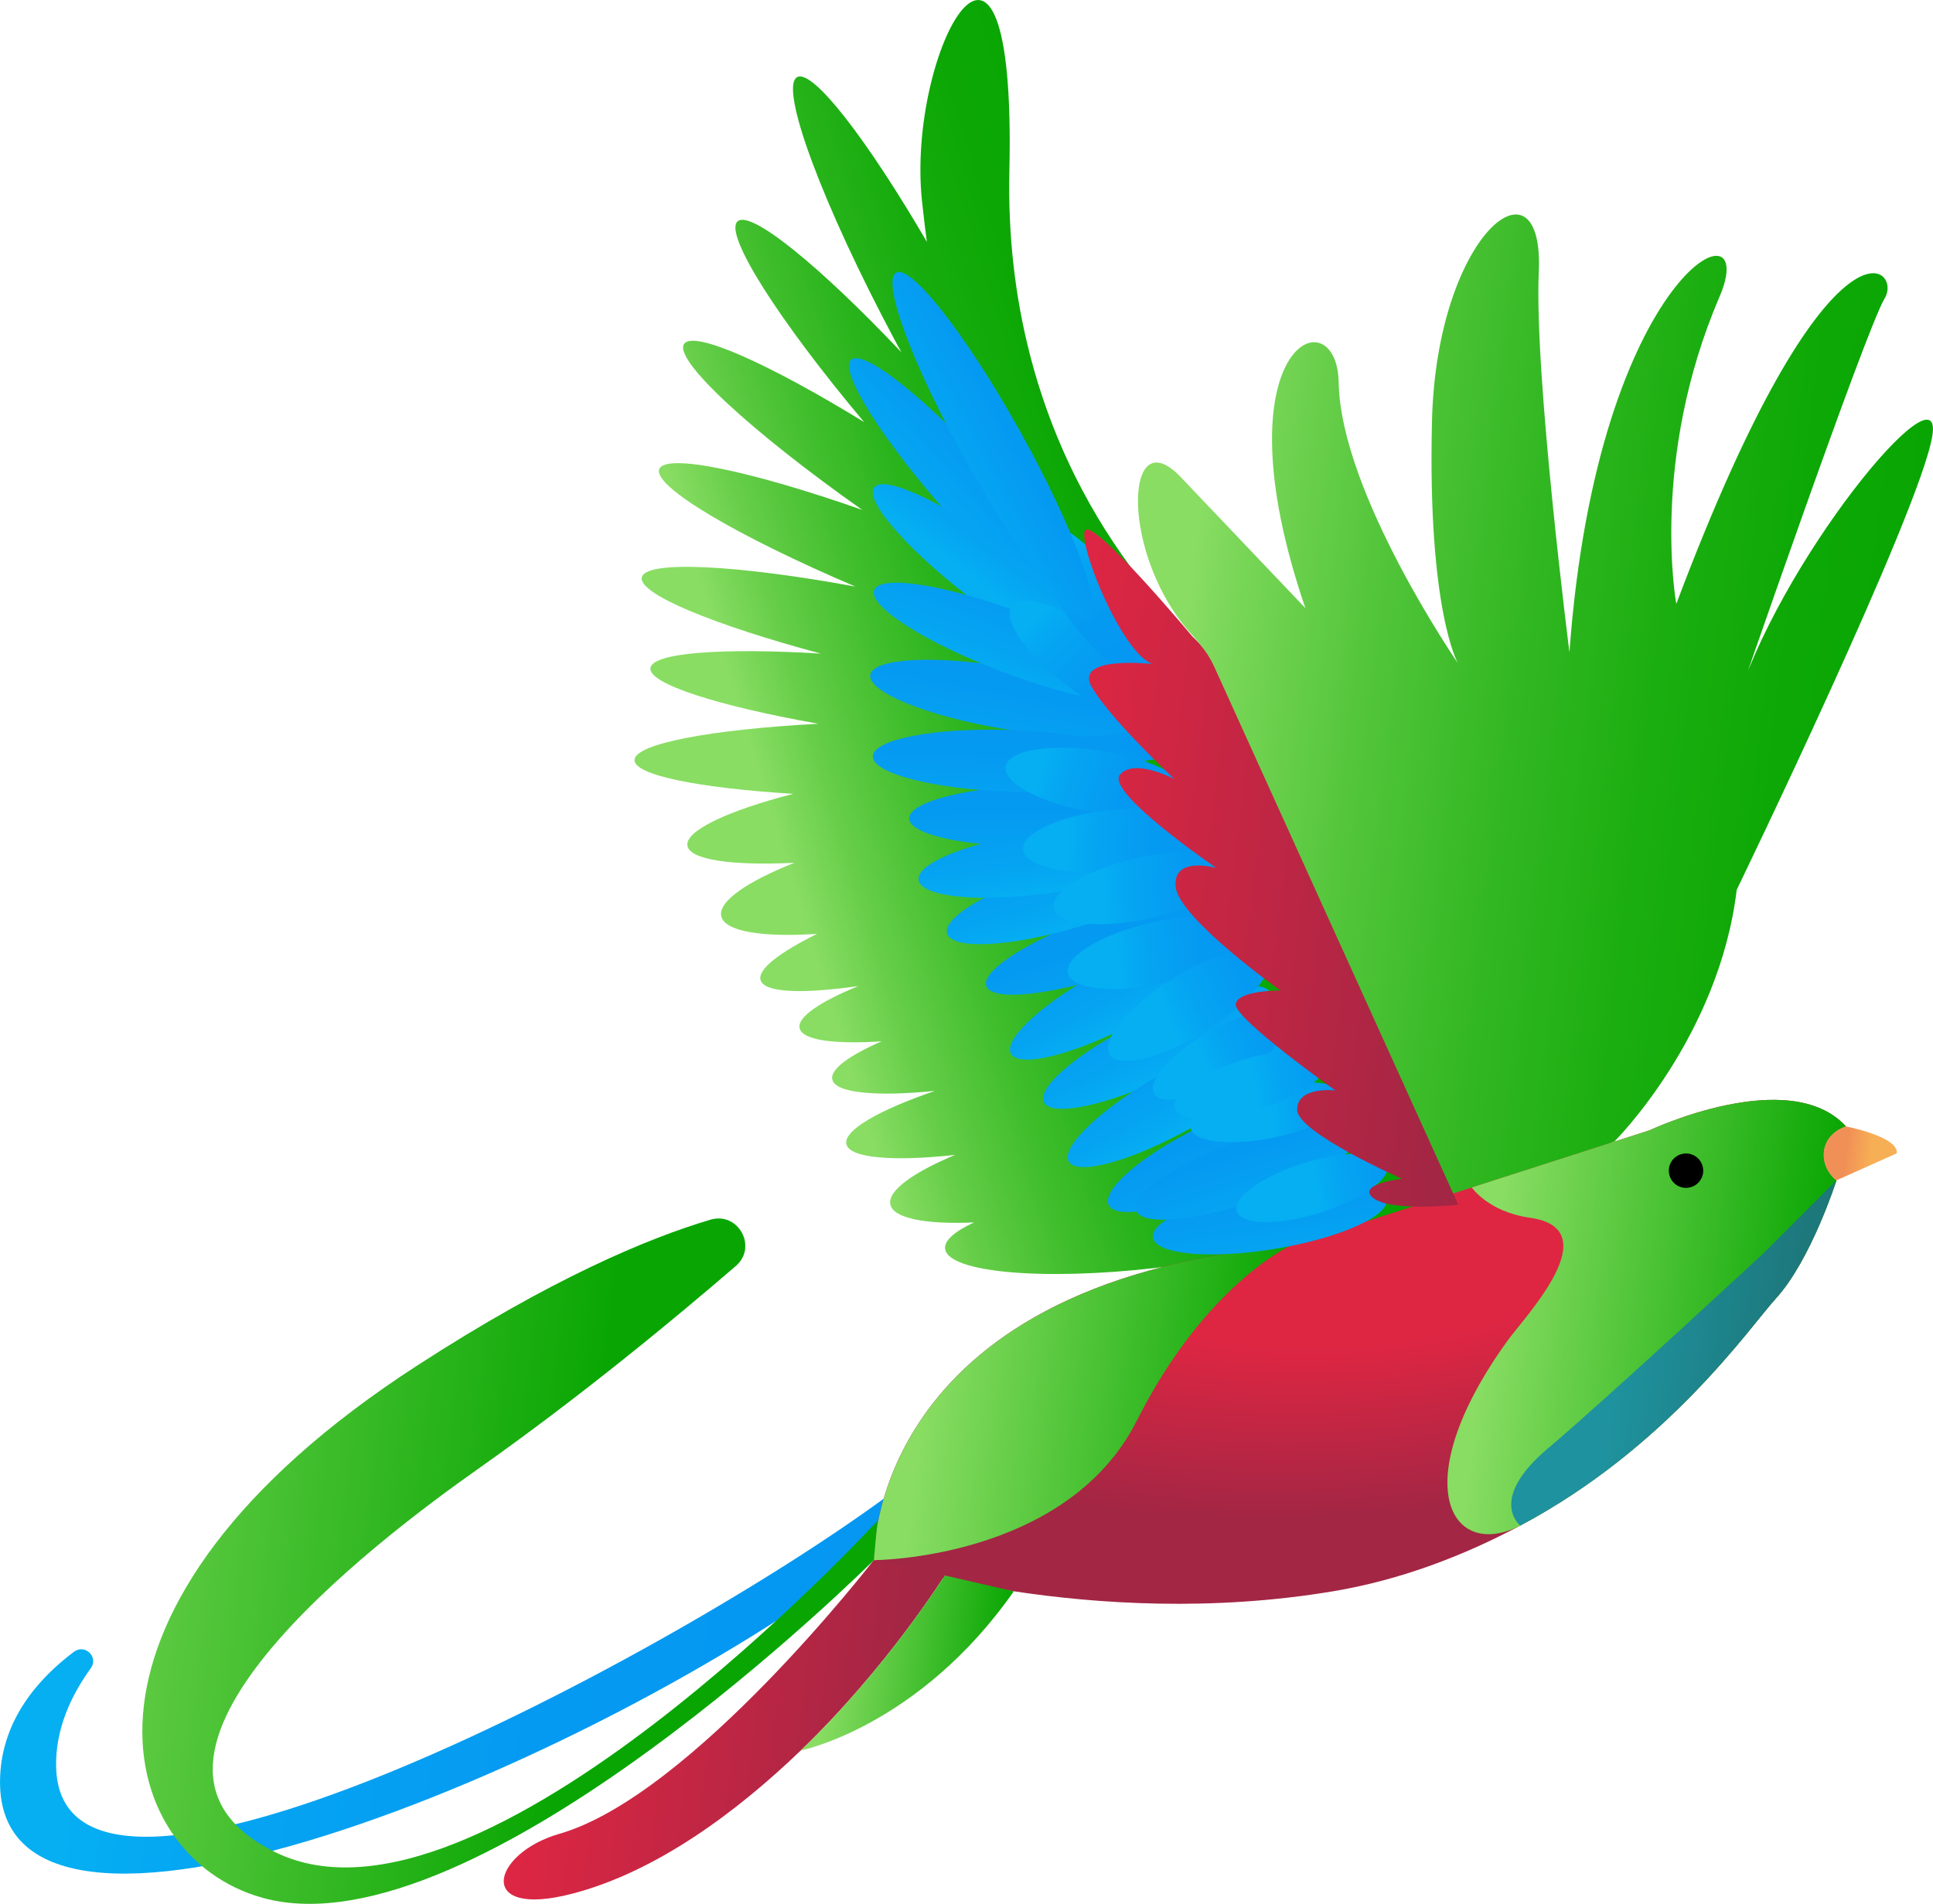 <?xml version="1.0" encoding="UTF-8"?>
<svg id="Capa_1" data-name="Capa 1" xmlns="http://www.w3.org/2000/svg" xmlns:xlink="http://www.w3.org/1999/xlink" viewBox="0 0 500 492.56">
  <defs>
    <style>
      .cls-1 {
        fill: url(#linear-gradient-2);
      }

      .cls-2 {
        fill: url(#Degradado_sin_nombre_33-12);
      }

      .cls-3 {
        fill: url(#Degradado_sin_nombre_12-4);
      }

      .cls-4 {
        fill: url(#Degradado_sin_nombre_33-21);
      }

      .cls-5 {
        fill: url(#Degradado_sin_nombre_33-24);
      }

      .cls-6 {
        fill: url(#Degradado_sin_nombre_44);
      }

      .cls-7 {
        fill: url(#Degradado_sin_nombre_33-29);
      }

      .cls-8 {
        fill: url(#Degradado_sin_nombre_47);
      }

      .cls-9 {
        fill: url(#Degradado_sin_nombre_33-5);
      }

      .cls-10 {
        fill: url(#Degradado_sin_nombre_33-18);
      }

      .cls-11 {
        fill: url(#Degradado_sin_nombre_33-20);
      }

      .cls-12 {
        fill: url(#Degradado_sin_nombre_33-27);
      }

      .cls-13 {
        fill: url(#Degradado_sin_nombre_33-14);
      }

      .cls-14 {
        fill: url(#Degradado_sin_nombre_33);
      }

      .cls-15 {
        fill: url(#Degradado_sin_nombre_33-15);
      }

      .cls-16 {
        fill: url(#Degradado_sin_nombre_33-3);
      }

      .cls-17 {
        fill: url(#Degradado_sin_nombre_12-2);
      }

      .cls-18 {
        fill: url(#Degradado_sin_nombre_33-10);
      }

      .cls-19 {
        fill: url(#Degradado_sin_nombre_33-9);
      }

      .cls-20 {
        fill: url(#radial-gradient);
      }

      .cls-21 {
        fill: url(#Degradado_sin_nombre_33-8);
      }

      .cls-22 {
        fill: url(#Degradado_sin_nombre_33-17);
      }

      .cls-23 {
        fill: url(#Degradado_sin_nombre_33-4);
      }

      .cls-24 {
        fill: url(#Degradado_sin_nombre_33-22);
      }

      .cls-25 {
        fill: url(#Degradado_sin_nombre_33-26);
      }

      .cls-26 {
        fill: url(#Degradado_sin_nombre_51);
      }

      .cls-27 {
        fill: url(#Degradado_sin_nombre_44-2);
      }

      .cls-28 {
        fill: url(#Degradado_sin_nombre_33-16);
      }

      .cls-29 {
        fill: url(#Degradado_sin_nombre_33-2);
      }

      .cls-30 {
        fill: url(#Degradado_sin_nombre_33-11);
      }

      .cls-31 {
        fill: url(#Degradado_sin_nombre_33-6);
      }

      .cls-32 {
        fill: url(#Degradado_sin_nombre_33-19);
      }

      .cls-33 {
        fill: url(#linear-gradient);
      }

      .cls-34 {
        fill: url(#Degradado_sin_nombre_33-13);
      }

      .cls-35 {
        fill: url(#Degradado_sin_nombre_33-23);
      }

      .cls-36 {
        fill: url(#Degradado_sin_nombre_33-28);
      }

      .cls-37 {
        fill: url(#Degradado_sin_nombre_12-3);
      }

      .cls-38 {
        fill: url(#Degradado_sin_nombre_33-7);
      }

      .cls-39 {
        fill: url(#Degradado_sin_nombre_12);
      }

      .cls-40 {
        fill: url(#Degradado_sin_nombre_33-25);
      }
    </style>
    <linearGradient id="Degradado_sin_nombre_33" data-name="Degradado sin nombre 33" x1="-1352.24" y1="537.64" x2="-1133.76" y2="537.64" gradientTransform="translate(1411.45 49.52) rotate(6.88)" gradientUnits="userSpaceOnUse">
      <stop offset=".08" stop-color="#05aff2"/>
      <stop offset=".26" stop-color="#05a5f2"/>
      <stop offset=".62" stop-color="#059af2"/>
      <stop offset="1" stop-color="#0597f2"/>
    </linearGradient>
    <linearGradient id="Degradado_sin_nombre_47" data-name="Degradado sin nombre 47" x1="-1191.59" y1="288.34" x2="-1078.29" y2="237.98" gradientTransform="translate(1411.45 49.52) rotate(6.88)" gradientUnits="userSpaceOnUse">
      <stop offset="0" stop-color="#89dd63"/>
      <stop offset=".14" stop-color="#65cd48"/>
      <stop offset=".3" stop-color="#44bf2f"/>
      <stop offset=".46" stop-color="#2ab41c"/>
      <stop offset=".63" stop-color="#17ac0e"/>
      <stop offset=".81" stop-color="#0ca705"/>
      <stop offset="1" stop-color="#09a603"/>
    </linearGradient>
    <linearGradient id="Degradado_sin_nombre_51" data-name="Degradado sin nombre 51" x1="-1099.67" y1="256.24" x2="-897.46" y2="256.24" gradientTransform="translate(1411.45 49.52) rotate(6.88)" gradientUnits="userSpaceOnUse">
      <stop offset=".08" stop-color="#89dd63"/>
      <stop offset=".13" stop-color="#7bd759"/>
      <stop offset=".32" stop-color="#52c53a"/>
      <stop offset=".51" stop-color="#32b722"/>
      <stop offset=".69" stop-color="#1bae10"/>
      <stop offset=".85" stop-color="#0da806"/>
      <stop offset="1" stop-color="#09a603"/>
    </linearGradient>
    <radialGradient id="radial-gradient" cx="-1023.23" cy="381.96" fx="-1023.23" fy="381.96" r="193.16" gradientTransform="translate(1355.67 43.09) rotate(-4.46) scale(1 .48)" gradientUnits="userSpaceOnUse">
      <stop offset=".46" stop-color="#de2643"/>
      <stop offset=".93" stop-color="#a32644"/>
    </radialGradient>
    <linearGradient id="Degradado_sin_nombre_12" data-name="Degradado sin nombre 12" x1="-1134.76" y1="446.81" x2="-1037.43" y2="446.81" gradientTransform="translate(1411.45 49.52) rotate(6.88)" gradientUnits="userSpaceOnUse">
      <stop offset=".08" stop-color="#89dd63"/>
      <stop offset="1" stop-color="#09a603"/>
    </linearGradient>
    <linearGradient id="Degradado_sin_nombre_12-2" data-name="Degradado sin nombre 12" x1="-1392.13" y1="505.16" x2="-1209.18" y2="505.16" xlink:href="#Degradado_sin_nombre_12"/>
    <linearGradient id="Degradado_sin_nombre_12-3" data-name="Degradado sin nombre 12" x1="-992.47" y1="407.58" x2="-898.26" y2="407.58" xlink:href="#Degradado_sin_nombre_12"/>
    <linearGradient id="linear-gradient" x1="-903.15" y1="359.14" x2="-884.36" y2="359.14" gradientTransform="translate(1411.45 49.52) rotate(6.88)" gradientUnits="userSpaceOnUse">
      <stop offset=".31" stop-color="#f19056"/>
      <stop offset=".65" stop-color="#f7af55"/>
    </linearGradient>
    <linearGradient id="Degradado_sin_nombre_44" data-name="Degradado sin nombre 44" x1="-1219.57" y1="542.49" x2="-1115.78" y2="542.49" gradientTransform="translate(1411.45 49.52) rotate(6.88)" gradientUnits="userSpaceOnUse">
      <stop offset="0" stop-color="#de2643"/>
      <stop offset=".93" stop-color="#a32644"/>
    </linearGradient>
    <linearGradient id="Degradado_sin_nombre_12-4" data-name="Degradado sin nombre 12" x1="-1147.32" y1="520.03" x2="-1097.56" y2="520.03" xlink:href="#Degradado_sin_nombre_12"/>
    <linearGradient id="linear-gradient-2" x1="-972.55" y1="415.44" x2="-899.04" y2="415.44" gradientTransform="translate(1411.45 49.52) rotate(6.88)" gradientUnits="userSpaceOnUse">
      <stop offset=".31" stop-color="#1e929e"/>
      <stop offset=".91" stop-color="#1d787c"/>
    </linearGradient>
    <linearGradient id="Degradado_sin_nombre_33-2" data-name="Degradado sin nombre 33" x1="3021.29" y1="-814.62" x2="3042.52" y2="-761.55" gradientTransform="translate(-1085.84 2007.04) rotate(-38.88) scale(.72 .71) skewX(-1.92)" xlink:href="#Degradado_sin_nombre_33"/>
    <linearGradient id="Degradado_sin_nombre_33-3" data-name="Degradado sin nombre 33" x1="1815.64" y1="798.85" x2="1865.6" y2="771.09" gradientTransform="translate(-1887.62 -955.68) rotate(6.08) scale(.94 1.08) skewX(34.76)" xlink:href="#Degradado_sin_nombre_33"/>
    <linearGradient id="Degradado_sin_nombre_33-4" data-name="Degradado sin nombre 33" x1="2106.9" y1="626.42" x2="2156.86" y2="598.66" gradientTransform="translate(-1547.7 1005.31) rotate(-41.09) scale(.81 .92) skewX(19)" xlink:href="#Degradado_sin_nombre_33"/>
    <linearGradient id="Degradado_sin_nombre_33-5" data-name="Degradado sin nombre 33" x1="2178.33" y1="661.87" x2="2228.29" y2="634.11" gradientTransform="translate(-1414.95 1398.06) rotate(-52.05) scale(.81 .92) skewX(19)" xlink:href="#Degradado_sin_nombre_33"/>
    <linearGradient id="Degradado_sin_nombre_33-6" data-name="Degradado sin nombre 33" x1="2163.35" y1="641.85" x2="2213.31" y2="614.09" gradientTransform="translate(-1461.13 1288.7) rotate(-48.92) scale(.81 .92) skewX(19)" xlink:href="#Degradado_sin_nombre_33"/>
    <linearGradient id="Degradado_sin_nombre_33-7" data-name="Degradado sin nombre 33" x1="2278.48" y1="732.09" x2="2328.44" y2="704.33" gradientTransform="translate(-1048.51 1962.18) rotate(-69.86) scale(.81 .92) skewX(19)" xlink:href="#Degradado_sin_nombre_33"/>
    <linearGradient id="Degradado_sin_nombre_33-8" data-name="Degradado sin nombre 33" x1="2280.04" y1="763.85" x2="2330" y2="736.09" gradientTransform="translate(-716.39 2071.51) rotate(-79.09) scale(.79 .87) skewX(14.02)" xlink:href="#Degradado_sin_nombre_33"/>
    <linearGradient id="Degradado_sin_nombre_33-9" data-name="Degradado sin nombre 33" x1="2282.72" y1="786.64" x2="2332.68" y2="758.88" gradientTransform="translate(-618.7 2148.17) rotate(-82.62) scale(.79 .87) skewX(14.02)" xlink:href="#Degradado_sin_nombre_33"/>
    <linearGradient id="Degradado_sin_nombre_33-10" data-name="Degradado sin nombre 33" x1="2312.1" y1="760.62" x2="2362.06" y2="732.86" gradientTransform="translate(-660.57 2118.26) rotate(-81.16) scale(.79 .87) skewX(14.02)" xlink:href="#Degradado_sin_nombre_33"/>
    <linearGradient id="Degradado_sin_nombre_33-11" data-name="Degradado sin nombre 33" x1="2268.79" y1="695.92" x2="2318.75" y2="668.16" gradientTransform="translate(-955.01 1843.73) rotate(-69.75) scale(.79 .87) skewX(14.02)" xlink:href="#Degradado_sin_nombre_33"/>
    <linearGradient id="Degradado_sin_nombre_33-12" data-name="Degradado sin nombre 33" x1="2211.45" y1="662.14" x2="2261.41" y2="634.38" gradientTransform="translate(-1139.61 1599.31) rotate(-61.07) scale(.79 .87) skewX(14.02)" xlink:href="#Degradado_sin_nombre_33"/>
    <linearGradient id="Degradado_sin_nombre_33-13" data-name="Degradado sin nombre 33" x1="2238.69" y1="778.48" x2="2288.65" y2="750.72" gradientTransform="translate(-620.83 2023.35) rotate(-80.67) scale(.77 .84) skewX(10.58)" xlink:href="#Degradado_sin_nombre_33"/>
    <linearGradient id="Degradado_sin_nombre_33-14" data-name="Degradado sin nombre 33" x1="2110.3" y1="753.62" x2="2160.26" y2="725.86" gradientTransform="translate(-993.98 1620.89) rotate(-64.2) scale(.77 .84) skewX(10.58)" xlink:href="#Degradado_sin_nombre_33"/>
    <linearGradient id="Degradado_sin_nombre_33-15" data-name="Degradado sin nombre 33" x1="2193.07" y1="766.65" x2="2243.03" y2="738.89" gradientTransform="translate(-775.66 1882.58) rotate(-74.41) scale(.77 .84) skewX(10.58)" xlink:href="#Degradado_sin_nombre_33"/>
    <linearGradient id="Degradado_sin_nombre_33-16" data-name="Degradado sin nombre 33" x1="2631.16" y1="395.39" x2="2681.11" y2="367.63" gradientTransform="translate(-2196.16 226.06) rotate(-10.64) scale(.86 .98) skewX(25.46)" xlink:href="#Degradado_sin_nombre_33"/>
    <linearGradient id="Degradado_sin_nombre_33-17" data-name="Degradado sin nombre 33" x1="2772.46" y1="348.98" x2="2822.42" y2="321.22" gradientTransform="translate(-2067.36 1034.99) rotate(-27.96) scale(.84 .96) skewX(23.06)" xlink:href="#Degradado_sin_nombre_33"/>
    <linearGradient id="Degradado_sin_nombre_33-18" data-name="Degradado sin nombre 33" x1="1561.33" y1="-1488.18" x2="1582.56" y2="-1435.11" gradientTransform="translate(-362.17 1595.79) rotate(-24.09) scale(.72 .71) skewX(-1.93)" xlink:href="#Degradado_sin_nombre_33"/>
    <linearGradient id="Degradado_sin_nombre_33-19" data-name="Degradado sin nombre 33" x1="1412.77" y1="-1430.38" x2="1434" y2="-1377.31" gradientTransform="translate(-644.62 1276.69) rotate(-7.16) scale(.72 .71) skewX(-1.93)" xlink:href="#Degradado_sin_nombre_33"/>
    <linearGradient id="Degradado_sin_nombre_33-20" data-name="Degradado sin nombre 33" x1="663.03" y1="1156.9" x2="712.98" y2="1129.15" gradientTransform="translate(-720.12 -1606.43) rotate(20.44) scale(.97 1.11) skewX(37.33)" xlink:href="#Degradado_sin_nombre_33"/>
    <linearGradient id="Degradado_sin_nombre_33-21" data-name="Degradado sin nombre 33" x1="4129.84" y1="71.98" x2="4151.07" y2="125.05" gradientTransform="translate(-1615.52 2505.73) rotate(-51.75) scale(.72 .71) skewX(-1.93)" xlink:href="#Degradado_sin_nombre_33"/>
    <linearGradient id="Degradado_sin_nombre_33-22" data-name="Degradado sin nombre 33" x1="5145.37" y1="1367.69" x2="5166.6" y2="1420.76" gradientTransform="translate(-2073.28 3213.92) rotate(-66.67) scale(.72 .71) skewX(-1.92)" xlink:href="#Degradado_sin_nombre_33"/>
    <linearGradient id="Degradado_sin_nombre_33-23" data-name="Degradado sin nombre 33" x1="5500.04" y1="2063.51" x2="5521.26" y2="2116.57" gradientTransform="translate(-2221.83 3583.4) rotate(-73.68) scale(.72 .71) skewX(-1.92)" xlink:href="#Degradado_sin_nombre_33"/>
    <linearGradient id="Degradado_sin_nombre_33-24" data-name="Degradado sin nombre 33" x1="5479.62" y1="2075.15" x2="5500.85" y2="2128.21" gradientTransform="translate(-2221.83 3583.4) rotate(-73.68) scale(.72 .71) skewX(-1.92)" xlink:href="#Degradado_sin_nombre_33"/>
    <linearGradient id="Degradado_sin_nombre_33-25" data-name="Degradado sin nombre 33" x1="6018.3" y1="4104.43" x2="6039.52" y2="4157.49" gradientTransform="translate(-2387.73 4655.37) rotate(-92.95) scale(.72 .71) skewX(-1.92)" xlink:href="#Degradado_sin_nombre_33"/>
    <linearGradient id="Degradado_sin_nombre_33-26" data-name="Degradado sin nombre 33" x1="5974.56" y1="3901.18" x2="5992.51" y2="3946.06" gradientTransform="translate(-2387.1 4540.49) rotate(-90.93) scale(.72 .71) skewX(-1.92)" xlink:href="#Degradado_sin_nombre_33"/>
    <linearGradient id="Degradado_sin_nombre_33-27" data-name="Degradado sin nombre 33" x1="5560.02" y1="6132.56" x2="5577.97" y2="6177.44" gradientTransform="translate(-4982.94 2673.44) rotate(-72.54) scale(.72 .71) skewX(-1.93)" xlink:href="#Degradado_sin_nombre_33"/>
    <linearGradient id="Degradado_sin_nombre_33-28" data-name="Degradado sin nombre 33" x1="5579.3" y1="6174.57" x2="5597.25" y2="6219.45" gradientTransform="translate(-4739.78 3215.71) rotate(-78.24) scale(.72 .71) skewX(-1.93)" xlink:href="#Degradado_sin_nombre_33"/>
    <linearGradient id="Degradado_sin_nombre_33-29" data-name="Degradado sin nombre 33" x1="5609.97" y1="6144.83" x2="5627.92" y2="6189.7" gradientTransform="translate(-4739.78 3215.71) rotate(-78.24) scale(.72 .71) skewX(-1.93)" xlink:href="#Degradado_sin_nombre_33"/>
    <linearGradient id="Degradado_sin_nombre_44-2" data-name="Degradado sin nombre 44" x1="-1112.25" y1="304.27" x2="-995.4" y2="304.27" xlink:href="#Degradado_sin_nombre_44"/>
  </defs>
  <path class="cls-14" d="M228.66,387.69c-60.28,44.03-213.34,123.46-214.15,69.22-.15-9.85,4.08-18.56,8.97-25.3,2.1-2.89-1.5-6.4-4.35-4.26C9.95,434.24,.69,444.77,.04,459.48c-2.73,60.97,151.13-.37,226.5-58.08l2.12-13.7Z"/>
  <path class="cls-8" d="M377.2,311.7l-63.14-139.22c-1.35-2.92-3.22-5.54-5.58-7.72-11.58-10.71-48.96-50.78-47.39-120.61,1.86-82.59-26.85-31.14-22.58,8.08,.41,3.73,.81,7.16,1.23,10.33-15.5-26.58-29.53-44.75-33.53-42.61-4.79,2.56,6.61,33.22,25.46,68.47,.49,.92,.99,1.81,1.48,2.72-21.14-22.36-38.95-36.87-42.35-33.88-3.67,3.22,10.61,25.61,32.71,51.94-24.71-15.17-44.12-23.84-46.57-20.22-2.78,4.11,17.34,22.67,46.09,42.94-28.71-10.08-50.84-14.74-52.5-10.56-1.75,4.44,20.13,17.36,50.74,30.4-30.82-5.66-54.28-6.86-55.26-2.38-.93,4.24,18.53,12.28,46.32,19.72-25.5-1.54-43.61-.25-44.09,3.75-.49,4.07,17.48,9.78,43.43,14.4-27.75,1.48-47.56,5.17-47.54,9.42,.01,3.9,16.77,7.21,41.03,8.71-16.77,4.32-27.96,9.53-27.35,13.41,.59,3.69,11.71,5.22,27.67,4.43-12.22,4.85-19.74,10.01-18.92,13.81,.87,3.97,10.64,5.51,24.77,4.58-9.8,4.87-15.39,9.19-14.6,11.95,.94,3.28,10.72,3.64,25.3,1.55-9.89,4.03-15.83,8.02-15.2,10.89,.68,3.12,8.94,4.22,21.21,3.41-8.41,3.67-13.32,7.23-12.75,9.86,.77,3.55,11.36,4.48,26.51,2.97-14.41,4.94-23.64,10.2-22.87,13.75,.8,3.67,12.09,4.55,28.11,2.81-10.93,4.57-17.5,9.3-16.73,12.83,.79,3.63,9.21,5.17,21.63,4.64-4.94,2.29-7.72,4.64-7.48,6.8,.7,6.12,25.12,8.34,54.53,4.96,9.61-1.1,18.55-2.67,26.23-4.49,0,0,6.29-.65,8.34-1.14,11.04-2.61,43.63-10.67,43.63-10.67Zm-95.29-70.95c-1.04,.11-1.15-.32-.14-.67l.14,.67Z"/>
  <path class="cls-26" d="M417.62,295.29s27-26.84,31.61-65.09c0,0,47.47-98.03,50.6-117.45,3.14-19.42-40.43,33.14-51.38,71.42,0,0,34.1-98.85,39.04-106.96,4.94-8.12-14.25-26.27-53.89,79.03,0,0-6.91-37.37,11.17-79.44,11.13-25.9-31.54-7.76-38.81,91.94,0,0-9.14-71.65-7.93-98.37,1.43-31.51-26.47-10.32-27.63,38.64-1.16,48.96,6.71,62.58,6.71,62.58,0,0-30.33-44.05-30.84-72.62-.41-22.85-32.03-10.2-8.62,58.36l-32.33-34c-14.64-15.25-15.62,20.75,3.12,41.03,2.36,2.56,4.38,5.41,5.84,8.57l61.88,138.88,41.47-16.54Z"/>
  <path class="cls-20" d="M475.01,305.39s-6.56,20.59-15.69,30.58c-6.6,7.23-27.86,38.4-66.08,58.73-14.59,7.76-30.85,14.04-48.27,16.97-63.06,10.61-118.95-8.03-118.95-8.03,0,0-2.13-71.53,107.55-81.26l47.11-15.15,46-14.8s36.11-17.03,50.81-1c-.4,.12-4.06,1.27-5.34,4.9-1.11,3.13,.02,6.81,2.87,9.06Z"/>
  <path class="cls-39" d="M226.03,403.64s-2.13-71.53,107.55-81.26c0,0-21.8,10.04-39.5,45.13-18.18,36.05-68.05,36.13-68.05,36.13Z"/>
  <path class="cls-17" d="M226.03,403.64s-102.97,102.7-158.11,87.36c-39.25-10.92-56.03-75.57,40.08-137.77,34.51-22.34,59.38-32.8,75.75-37.67,7.23-2.15,12.29,7.07,6.57,11.99-15.87,13.68-40.41,33.97-66.49,52.36-27.11,19.11-101.34,75.42-52.61,99.29,53.2,26.07,155.75-85.75,155.75-85.75"/>
  <path class="cls-37" d="M380.69,307.22l46-14.8s36.11-17.03,50.81-1c-.4,.12-4.06,1.27-5.34,4.9-1.11,3.13,.02,6.81,2.87,9.06,0,0-6.56,20.59-15.69,30.58-6.6,7.23-27.86,38.4-66.08,58.73-18.15,9.29-29.79-11.04-3.43-47.67,4.76-6.62,26.38-29.08,5.87-31.98-10.76-1.52-15.01-7.83-15.01-7.83Z"/>
  <path class="cls-33" d="M475.01,305.39c-2.84-2.25-3.97-5.92-2.87-9.06,1.28-3.63,4.94-4.78,5.34-4.9,0,0,13.68,2.61,13.15,6.96l-15.63,7Z"/>
  <path d="M431.71,303.48c.33,2.43,2.57,4.14,5.01,3.8,2.43-.33,4.14-2.57,3.8-5.01-.33-2.43-2.57-4.14-5.01-3.8-2.43,.33-4.14,2.57-3.8,5.01Z"/>
  <path class="cls-6" d="M244.37,407.59s-14.86,23.81-37.24,45.29c-16.54,15.87-37.2,31.32-59.05,37.04-25.25,6.6-21.02-10.4-3.38-15.48,34.2-9.84,81.31-70.81,81.31-70.81l18.35,3.95Z"/>
  <path class="cls-3" d="M262.23,411.71c-24.54,35.05-55.09,41.17-55.09,41.17,22.37-21.48,37.24-45.29,37.24-45.29l17.85,4.12Z"/>
  <path class="cls-1" d="M475.01,305.39s-6.56,20.59-15.69,30.58c-6.6,7.23-27.86,38.4-66.08,58.73,0,0-8.56-6.67,7.09-19.91,15.65-13.24,55.82-50.55,55.82-50.55l18.86-18.85Z"/>
  <g>
    <path class="cls-29" d="M282.36,177.72c12.37,5.02,21.05,12.4,19.39,16.48-1.66,4.08-13.02,3.32-25.39-1.7-12.37-5.02-21.05-12.4-19.39-16.48,1.66-4.08,13.02-3.32,25.39,1.7Z"/>
    <path class="cls-16" d="M258.25,123.66c17.74,19.83,29.46,38.29,26.18,41.23-3.28,2.94-20.33-10.76-38.07-30.59-17.74-19.83-29.46-38.29-26.18-41.23,3.28-2.94,20.33,10.76,38.07,30.59Z"/>
    <path class="cls-23" d="M261.44,172.72c19.32,3.31,34.37,9.52,33.63,13.86-.74,4.34-17.01,5.18-36.32,1.86-19.32-3.31-34.37-9.52-33.63-13.86,.74-4.34,17.01-5.18,36.32-1.86Z"/>
    <path class="cls-9" d="M270.49,203.01c19.59-.42,35.55,2.81,35.65,7.21,.09,4.4-15.71,8.32-35.31,8.74-19.59,.42-35.55-2.81-35.65-7.21-.09-4.4,15.71-8.32,35.31-8.74Z"/>
    <path class="cls-31" d="M261.5,188.85c19.59,.65,35.35,4.75,35.2,9.15-.15,4.4-16.14,7.45-35.73,6.8-19.59-.65-35.35-4.75-35.2-9.15,.15-4.4,16.14-7.45,35.73-6.79Z"/>
    <path class="cls-38" d="M286.06,235.99c18.53-6.39,34.71-8.2,36.15-4.04,1.44,4.16-12.41,12.72-30.94,19.12-18.53,6.39-34.71,8.2-36.15,4.04-1.44-4.16,12.42-12.72,30.94-19.12Z"/>
    <path class="cls-21" d="M295.81,263.8c16.16-7.83,30.83-10.96,32.75-7,1.92,3.96-9.63,13.53-25.79,21.36-16.16,7.83-30.83,10.96-32.75,7-1.92-3.96,9.63-13.53,25.79-21.36Z"/>
    <path class="cls-19" d="M300.88,277.6c15.65-8.81,30.09-12.84,32.25-9,2.16,3.84-8.78,14.09-24.43,22.9-15.65,8.81-30.09,12.84-32.25,9-2.16-3.84,8.78-14.09,24.43-22.9Z"/>
    <path class="cls-18" d="M286.48,250.31c15.87-8.41,30.41-12.07,32.47-8.18,2.06,3.89-9.13,13.87-25,22.28-15.87,8.41-30.41,12.07-32.47,8.18-2.06-3.89,9.13-13.87,25-22.28Z"/>
    <path class="cls-30" d="M273.91,224.63c17.22-5.1,32.2-5.81,33.45-1.59,1.25,4.22-11.69,11.78-28.92,16.89-17.22,5.1-32.2,5.81-33.45,1.59-1.25-4.22,11.69-11.78,28.92-16.89Z"/>
    <path class="cls-2" d="M268.73,215.32c17.79-2.44,32.7-.89,33.3,3.48,.6,4.36-13.34,9.88-31.13,12.33-17.79,2.44-32.7,.89-33.3-3.48-.6-4.36,13.34-9.88,31.13-12.33Z"/>
    <path class="cls-34" d="M310.9,291.25c15.23-7.36,29.12-10.11,31.04-6.14,1.92,3.97-8.87,13.15-24.1,20.5-15.23,7.36-29.12,10.11-31.04,6.14-1.92-3.97,8.87-13.15,24.1-20.5Z"/>
    <path class="cls-13" d="M327.15,307.37c16.69-2.74,30.79-1.43,31.51,2.91,.71,4.35-12.24,10.09-28.92,12.83-16.69,2.74-30.79,1.43-31.51-2.91-.71-4.35,12.24-10.09,28.92-12.83Z"/>
    <path class="cls-15" d="M320.01,295.36c15.94-5.65,30.05-6.87,31.52-2.72,1.47,4.15-10.25,12.1-26.19,17.75-15.94,5.65-30.05,6.87-31.52,2.72-1.47-4.15,10.25-12.1,26.19-17.75Z"/>
    <path class="cls-28" d="M262.81,143.67c17.62,13.22,29.76,26.79,27.11,30.32-2.64,3.52-19.07-4.33-36.69-17.55-17.62-13.22-29.76-26.79-27.11-30.32,2.64-3.52,19.07,4.34,36.69,17.55Z"/>
    <path class="cls-22" d="M264.62,158.77c19.7,7.49,34.4,16.9,32.83,21.02-1.57,4.12-18.8,1.39-38.5-6.1-19.7-7.49-34.4-16.9-32.83-21.02,1.57-4.12,18.8-1.38,38.5,6.1Z"/>
    <path class="cls-10" d="M285.83,164.83c10.68,8.01,17.19,17.36,14.54,20.88s-13.44-.11-24.12-8.12c-10.68-8.01-17.19-17.36-14.54-20.88,2.64-3.52,13.44,.11,24.12,8.12Z"/>
    <path class="cls-32" d="M289.4,150.65c7.88,10.77,11.38,21.61,7.83,24.21-3.56,2.6-12.83-4.02-20.71-14.79-7.88-10.77-11.38-21.61-7.83-24.21,3.56-2.6,12.83,4.02,20.71,14.79Z"/>
    <path class="cls-11" d="M263.73,111.35c13.78,24.69,21.83,46.44,17.99,48.58-3.85,2.15-18.14-16.12-31.92-40.81-13.78-24.69-21.83-46.44-17.99-48.58,3.85-2.15,18.14,16.12,31.92,40.81Z"/>
    <path class="cls-4" d="M285.26,194.33c13.17,2.14,23.28,7.4,22.57,11.75-.71,4.35-11.96,6.14-25.13,4-13.17-2.14-23.28-7.4-22.57-11.75,.71-4.35,11.96-6.14,25.13-4Z"/>
    <path class="cls-24" d="M287.87,209.48c13.28-1.33,24.4,1.15,24.84,5.54,.44,4.38-9.97,9.01-23.25,10.34-13.28,1.33-24.4-1.15-24.84-5.54-.44-4.38,9.97-9.01,23.25-10.34Z"/>
    <path class="cls-35" d="M294.38,221.93c13.02-2.94,24.36-1.84,25.33,2.46,.97,4.3-8.8,10.16-21.82,13.1-13.02,2.94-24.36,1.84-25.33-2.46-.97-4.3,8.8-10.16,21.82-13.1Z"/>
    <path class="cls-5" d="M298.06,238.66c13.02-2.94,24.36-1.84,25.33,2.46,.97,4.3-8.8,10.16-21.82,13.1-13.02,2.94-24.36,1.84-25.33-2.46-.97-4.3,8.8-10.16,21.82-13.1Z"/>
    <path class="cls-40" d="M303.29,253.27c11.32-7.07,22.39-9.77,24.72-6.03,2.33,3.74-4.95,12.5-16.27,19.57-11.32,7.07-22.39,9.77-24.72,6.03-2.33-3.74,4.95-12.5,16.27-19.57Z"/>
    <path class="cls-25" d="M312.87,266.89c9.78-5.64,19.21-7.59,21.07-4.36,1.86,3.23-4.56,10.41-14.34,16.05-9.78,5.64-19.21,7.59-21.07,4.36-1.86-3.23,4.56-10.41,14.34-16.05Z"/>
    <path class="cls-12" d="M326.61,281.12c11.06-2.26,20.63-1.14,21.37,2.51,.75,3.65-7.61,8.44-18.67,10.71-11.06,2.26-20.63,1.14-21.37-2.51-.75-3.65,7.61-8.44,18.67-10.71Z"/>
    <path class="cls-36" d="M337.39,300.88c10.78-3.35,20.41-3.18,21.52,.38,1.11,3.56-6.73,9.16-17.51,12.51-10.78,3.35-20.41,3.18-21.52-.38-1.11-3.56,6.73-9.16,17.51-12.51Z"/>
    <path class="cls-7" d="M321.46,274.21c10.78-3.35,20.41-3.18,21.52,.38,1.11,3.56-6.73,9.16-17.51,12.51-10.78,3.35-20.41,3.18-21.52-.38-1.11-3.56,6.73-9.16,17.51-12.51Z"/>
  </g>
  <path class="cls-27" d="M355.21,309.96c-4.52-3.64,7.42-4.99,7.42-4.99,0,0-27.07-11.94-27.1-17.85-.03-6.18,9.89-5,9.89-5,0,0-26.22-18.64-25.78-22.3,.44-3.66,11.57-3.56,11.57-3.56,0,0-26.22-18.64-27.1-26.79-.87-8.15,10.5-4.92,10.5-4.92,0,0-28.59-19.54-24.95-24.06,3.64-4.51,14.11,1.08,14.11,1.08,0,0-16.68-15.63-21.39-23.86-4.71-8.23,15.7-5.92,15.7-5.92-7.71-2.79-18.72-29.49-17.53-34.3,1.2-4.81,27.94,27.26,27.94,27.26,2.36,2.18,4.24,4.81,5.58,7.72l63.14,139.22s-17.47,1.9-21.99-1.75Z"/>
</svg>